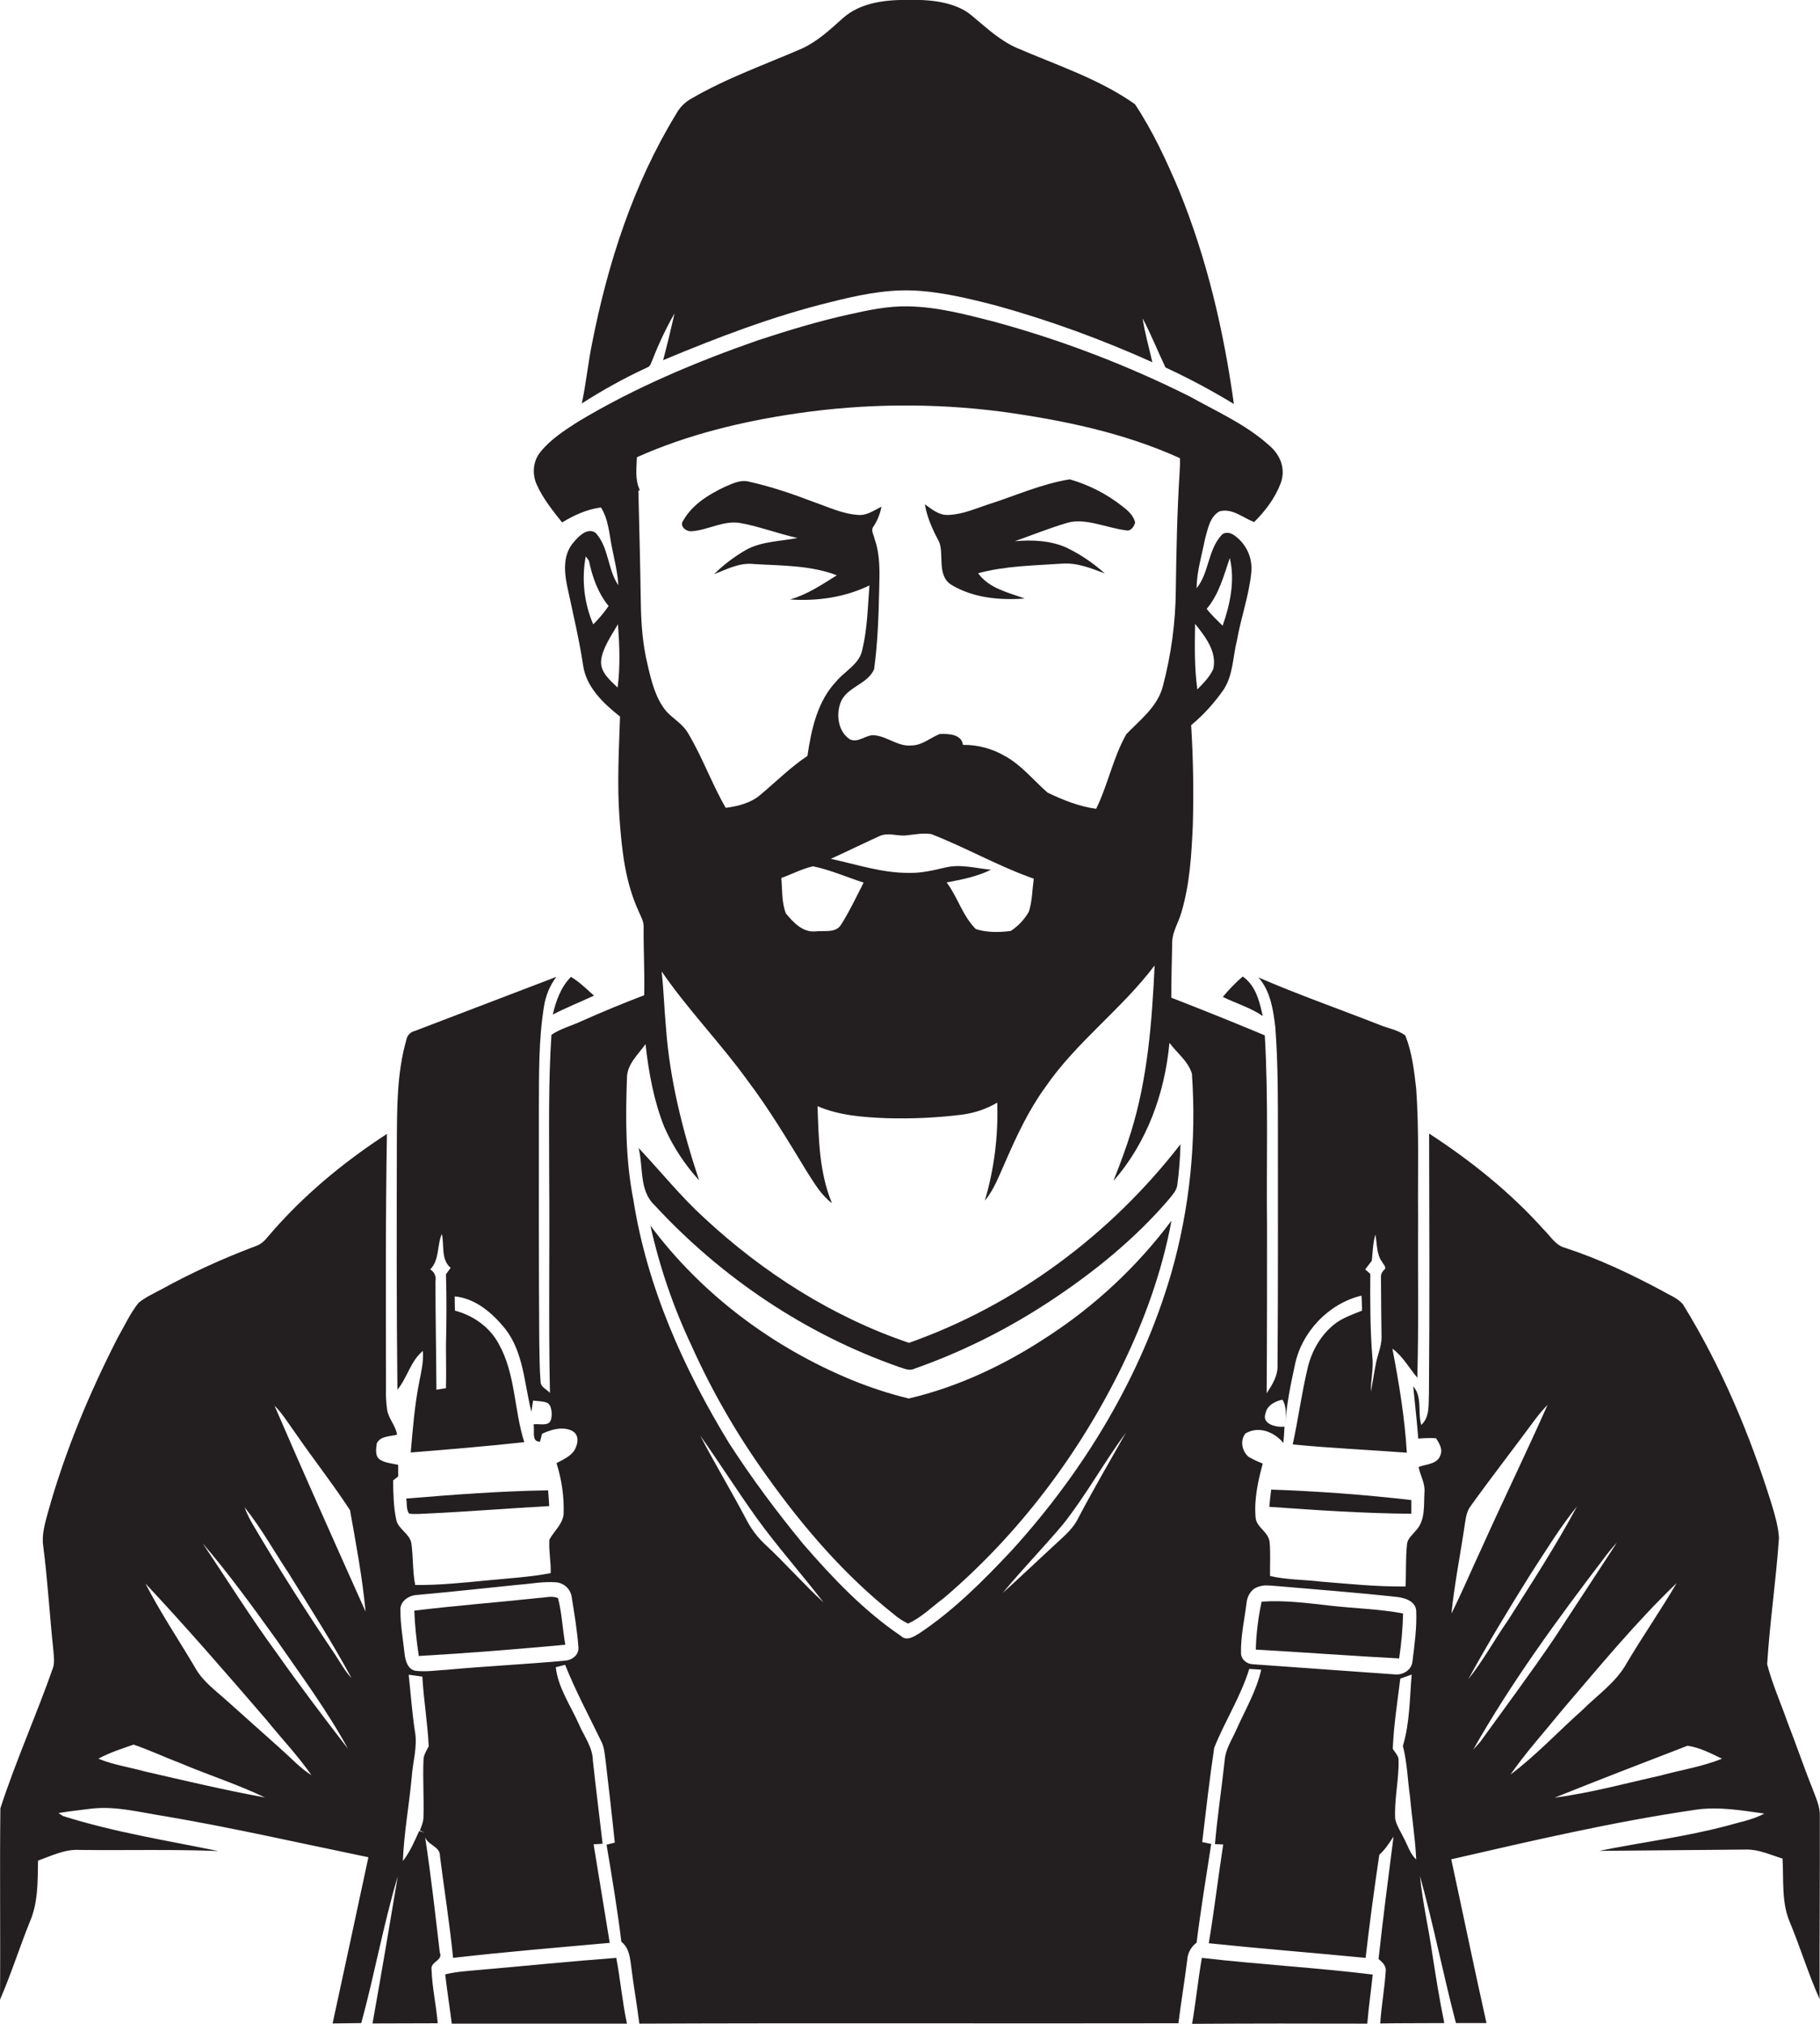 <?xml version="1.0" encoding="utf-8"?>
<!-- Generator: Adobe Illustrator 19.2.0, SVG Export Plug-In . SVG Version: 6.00 Build 0)  -->
<svg version="1.1" id="Layer_1" xmlns="http://www.w3.org/2000/svg" xmlns:xlink="http://www.w3.org/1999/xlink" x="0px" y="0px"
	 viewBox="0 0 971.3 1080" style="enable-background:new 0 0 971.3 1080;" xml:space="preserve">
<style type="text/css">
	.st0{fill:#231F20;}
</style>
<title>bise-eise_Construction_Worker_flat_black_logo_White_background_56f56118-70b3-4e81-b986-a2e4189bff9b</title>
<path class="st0" d="M663.2,521.1c-3.8,3.3-7.4,7-10.6,10.9c7.1,3.5,14.8,5.7,21.3,10.2C672.2,534.5,670.2,525.9,663.2,521.1z"/>
<path class="st0" d="M677.4,804.1c25.2,1.8,50.5,3.5,75.8,3.7c0-2.4,0-4.8,0-7.3c-24.8-2.9-49.8-4.7-74.8-5.6
	C678,798,677.7,801.1,677.4,804.1z"/>
<path class="st0" d="M348.3,191.8c3.3-8.5,7.2-16.7,11.7-24.6c-1.9,8.4-3.9,16.7-6.1,25c29-12.1,58.4-23.4,89-30.9
	c14.3-3.6,28.9-6.8,43.7-6.3s30.1,4.2,44.8,8c28.6,7.9,56.5,18.1,83.6,30.3c-1.8-7.8-4-15.5-5.2-23.4c4.5,8.5,8.1,17.6,12.2,26.2
	c12.5,5.8,24.7,12.3,36.5,19.5c-5.4-39-14.4-77.6-29.3-114.1c-6.7-15.8-14-31.6-23.5-45.9c-19.1-13.5-41.7-20.8-63-30
	c-9.4-4.1-16.8-11.3-24.6-17.7S497.5-0.3,486.6,0c-12.8-0.3-27,0.9-36.9,9.8c-6.7,6-13.4,12.3-21.7,16.1
	c-19.8,8.6-40.3,15.8-59,26.7c-3.5,1.9-6.3,4.8-8.2,8.3C338,98.2,324.4,140.4,316,183.1c-2.2,10.7-3.2,21.5-5.5,32.2
	c11.2-7.2,22.8-13.6,34.9-19.2C347.3,195.5,347.5,193.3,348.3,191.8z"/>
<path class="st0" d="M636.2,1080c31.2-0.2,62.4-0.2,93.5-0.1c0.7-8.8,2-17.5,2.9-26.2c-30.3-3.7-60.9-5.4-91.2-8.9
	C639.4,1056.4,638.2,1068.3,636.2,1080z"/>
<path class="st0" d="M304.7,521.3c-5.4,5.5-8,12.8-9.7,20.1c7.2-3.7,14.7-6.7,22-10.1C313,527.8,309.3,524,304.7,521.3z"/>
<path class="st0" d="M256.1,1051.2c-6.2,0.6-12.5,0.9-18.5,2.4c1,8.8,2.4,17.5,3.5,26.3h93.5c-2.5-11.6-3.5-23.5-5.7-35.1
	C304.6,1046.6,280.4,1049.1,256.1,1051.2z"/>
<path class="st0" d="M558.9,713.4c-22.6,14.9-47.5,26.7-73.9,32.9c-10.3-2.5-20.4-5.8-30.2-9.8c-42.3-17.4-80.3-45.7-107.7-82.5
	c4.9,22.1,12.3,43.7,22,64.2c11,24.5,24.5,47.8,40.2,69.6c19.4,27.2,41.5,52.9,67.8,73.7c2.3,2,4.8,3.6,7.5,4.9
	c7.2-3.2,12.8-9,19.1-13.6c39.8-33.9,71.9-76.4,94.9-123.3c12.1-24.8,21.6-51,26.6-78.1C606.9,675.8,584.5,696.8,558.9,713.4z"/>
<path class="st0" d="M507.6,312c11.6,7.1,26,8.4,39.3,7.4c-8.8-3.2-19.1-5.4-24.9-13.5c14.4-3.9,29.6-4.1,44.4-5.1
	c8.2-0.7,15.8,2.4,23.2,5.2c-6.1-5.5-12.9-10.1-20.3-13.7c-8.6-3.9-18.4-4.3-27.7-3.5c9.3-3.3,18.5-7,28-9.8s20.9,2.7,31.3,4
	c2.6,0.7,4.4-2.1,4.9-4.2c-0.9-3.8-3.9-6.4-6.9-8.7c-8.3-6.5-17.8-11.4-28-14.3c-15.2,2.4-29.3,8.9-43.9,13.5
	c-6.9,2.3-13.7,5.3-21,5.5c-4.9,0.2-8.7-3-12.4-5.7c1.1,6.9,4,13.3,7.3,19.5S499.6,306.9,507.6,312z"/>
<path class="st0" d="M485.1,716.6c-40.8-13.8-77.9-37.5-109.3-66.7c-12.6-11.5-23.3-24.9-35-37.3c2.6,10.2,0.2,22.7,8.5,30.5
	c35.6,38.6,80.6,68.9,130.3,86.3c2.7,0.8,5.6,2.4,8.4,1c25.3-8.9,49.3-20.9,71.7-35.6c23.6-15.5,45.8-33.4,64.2-54.9
	c1.8-2.3,4-4.5,4.4-7.5c1-7.2,1.5-14.5,1.7-21.8C592.9,658.6,542.3,696.4,485.1,716.6z"/>
<path class="st0" d="M673.3,854.7c-1.8,8.4-2.9,17-3.1,25.6c25.5,1.4,51,3.4,76.5,4.7c1.2-8,1.9-16,2.1-24
	c-13-2.4-26.2-2.7-39.3-4.2S685.4,853.9,673.3,854.7z"/>
<path class="st0" d="M971.2,969.5c0.3-5.1-2-9.8-3.7-14.5c-4.8-11.9-8.9-24.1-13.6-36.1c-3.6-10.3-8.1-20.3-10.8-30.8
	c1.4-22.6,4.8-45,6.3-67.5c-0.4-6.2-2.2-12.2-4-18.2c-11.6-37.1-26.8-73.2-47.2-106.3c-2.8-3.4-7.1-4.9-10.8-7.1
	c-16.8-9-34-17.2-52.1-23.1c-5.1-1.3-7.8-6.2-11.4-9.7c-17.8-19.9-38.8-36.7-61.2-51.3c0.1,46.3,0.3,92.5-0.1,138.8
	c-0.3,5.7,0.6,12.4-4.1,16.7c-2-6.7,0.7-15-4.3-20.6c0.9,9.3,2,18.6,2.7,27.9c3.2-0.3,6.3-0.4,9.5-0.2c1.6,2.6,3.6,5.6,2.4,8.8
	c-1.5,5.1-7.6,5-11.7,6.5c0.8,4.6,3.6,8.8,3.1,13.6c-0.4,6.9,0.6,15.1-4.7,20.5c-1.7,2.2-4.3,4.1-4.6,7.1
	c-0.8,7.5-0.4,15.1-0.8,22.6c-15.2,0.2-30.3-1.4-45.3-2.6c-9-1.1-18.1-0.9-27-3c-0.1-5.9,0.3-11.9-0.2-17.8s-7-7.9-7.5-13.3
	c-0.9-9.8,1.3-19.5,3.8-28.9c-2.6-1-5.2-2.2-7.6-3.6c-3.5-3.1-4.6-8.5-1.7-12.4c7.1-4.3,15.4-0.9,20.3,5c0.3-2.9,0.5-5.8,0.6-8.7
	c-4.2,0.5-12.3-1.2-10.1-7.1c0.8-4.3,5.1-6.4,9-7.3c2.6,4.2,1.7,9.2,1.5,13.9c0.6-10.8,2.8-21.5,5.1-32.1
	c3.5-17.8,18-33.1,35.6-37.3c0.2,2.6,0.2,5.3,0.3,8c-4.9,2-10,3.7-14.3,6.9c-7.4,5.7-12.4,14.2-14.6,23.2
	c-3.3,13.6-5.1,27.6-8.1,41.3c20.3,2,40.6,2.9,60.9,4.4c-1.1-18.7-4.2-37.2-7.7-55.5c5.6,4.1,8.9,10.3,13.3,15.5
	c0.8-28.8,0.2-57.6,0.4-86.4c-0.2-22.6,0.6-45.2-1-67.8c-1.1-9.6-2.2-19.4-5.8-28.4c-4-3.1-9.3-3.8-14-5.8
	c-21.4-8.4-43.2-16-64.4-25.2c6.4,7.2,7.9,17.2,9,26.5c1.5,19.5,1.4,39,1.4,58.6c0,40.7,0.1,81.3-0.2,122c0.2,5.5-2.9,10.4-5.8,14.8
	c0.2-29.5,0.2-59.1,0.2-88.6c-0.4-34.1,0.8-68.3-1.2-102.4c-16.5-6.9-33.2-13.6-49.9-20.1c0-9.9,0.3-19.8,0.5-29.7
	c0.1-5.5,3.3-10.3,4.8-15.5c4.6-15.2,5.5-31.2,6.2-47c0.5-17.7,0.2-35.5-0.9-53.2c6.6-5.5,12.3-11.8,17.2-18.8
	c5.3-7.9,5-17.8,7.3-26.7c2.1-12.1,6.4-23.8,7.6-36c0.8-7.8-2.7-15.4-9.2-19.9c-1.9-1.4-5.1-2-6.8,0.1c-7.2,7.9-6.5,20-13.2,28.2
	c0.1-8.9,2.8-17.6,4.5-26.3c1.5-5.2,2.5-11.8,7.7-14.7c6.8-1.9,12.5,3.4,18.5,5.7c5.9-5.8,11.1-12.7,14.1-20.5s-0.1-15.2-5.7-20.1
	c-12.5-11.4-28.2-18.3-42.9-26.5c-33.4-16.7-68.4-30.1-104.5-39.9c-14.9-3.8-29.9-7.8-45.3-8.1c-10.9-0.3-21.7,2-32.3,4.4
	c-16.3,3.6-32.3,8.5-48.2,13.7c-33.2,11.6-65.9,25.3-96.1,43.5c-7.2,4.6-14.6,9.4-20,16.1c-4,4.9-4.5,11.9-1.9,17.5
	c3.3,7.4,8.5,13.8,13.5,20.1c6.4-3.9,13.2-7,20.7-8c4,6.2,4.4,13.8,5.8,20.9s3.1,13.6,3.5,20.6c-5.8-8.4-5-20.2-12.1-27.9
	c-4.1-3.1-9,1.6-11.6,4.8c-6.6,7.3-5,17.7-3,26.4c2.8,13.1,5.9,26.2,7.9,39.4c1.6,11.7,10.9,20.4,19.7,27.4c-0.6,18-1.6,36-0.3,54
	s3.1,34.1,10.1,49.6c1.2,2.9,3,5.7,2.8,8.9c-0.1,12.1,0.6,24.1,0.3,36.2c-11.3,4.3-22.4,8.9-33.4,13.8c-5.3,2.5-11.2,4-16.1,7.3
	c-1.7,25.5-1.2,51.2-1.2,76.8c0.3,38.1-0.4,76.2,0.4,114.3c-1.7-1.9-4.9-3-5-5.9c-0.6-7.1-0.5-14.1-0.7-21.2
	c-0.3-41.6-0.2-83.3-0.2-124.9c0.1-18.1-0.2-36.2,2.7-54.1c0.9-5.8,3.1-11.2,6.6-15.9l-75.6,28.9c-2.2,0.5-4,2.3-4.4,4.6
	c-5.1,17.7-5,36.3-5.1,54.6c-0.1,44.1-0.2,88.1,0.3,132.2c5.3-6.4,7-15.3,13.6-20.7c0.4,5.5-0.8,10.9-1.9,16.3
	c-2.5,12.5-3.5,25.2-4.6,37.9c20.2-1.6,40.4-3.3,60.6-5.5c-5.5-17.2-4.6-36.3-13.6-52.4c-4.8-9-13.6-15.2-23.4-17.8
	c-0.1-2.5-0.1-5.1-0.1-7.6c11.2,1.1,20.2,9,27,17.4c9.8,12.7,10.1,29.3,13.9,44.2c0.3-2,0.6-4,0.9-6c2.5,0.4,5.1,0.2,7.5,1.2
	s3.1,6.6,1.8,9.6s-6.1,1.4-9.1,1.9c0.9,3.1-1.4,9.4,3.5,9.2l1.1-4.2c4.6-2.1,10-3.8,15-2s4.4,6.9,2.5,10.4s-6.3,5.4-9.8,7.3
	c2.8,8.8,4.1,17.9,3.8,27.1c-0.5,5.5-5.1,9.1-7.6,13.7c-0.4,6,0.9,11.9,0.7,17.9c-11.3,2.1-22.8,2.8-34.3,3.9s-25.3,2.6-38,2.4
	c-1.5-7.4-1-15.1-2.1-22.5c-1.1-5-6.9-7.3-8-12.2c-1.5-6.9-1.6-14-1.7-21.1l2.7-2.1c0-2.1,0-4.1,0-6.2c-3.3-0.8-6.7-0.9-9.6-2.7
	s-2.2-5.8-1.8-8.8c2-4,7.1-3.6,10.8-4.6c-0.7-4.9-4.6-8.5-5.3-13.4c-0.5-3.5-0.7-7.1-0.6-10.6c0-45.5-0.3-91,0.5-136.5
	c-23.4,15.2-45.2,33.3-63.3,54.6c-1.8,2.3-4,4.4-6.8,5.3c-17.3,6.5-34,14.1-50.2,23c-4.2,2.3-8.6,4.2-12.3,7.3
	c-4.5,5.7-7.5,12.3-11.1,18.6c-15.2,29.7-28.1,60.6-37.1,92.8c-1.6,6-3.6,12.2-2.6,18.5c2.4,18.5,3.4,37.1,5.4,55.6
	c0.2,2.9,0.7,6-0.1,8.9C19.6,914.9,8.5,939.4,0.2,965c-0.4,34,0.1,68-0.2,102.1c5.9-13.6,10.4-27.8,15.9-41.5
	c4.5-10.3,4.2-21.7,4.4-32.7c7.2-2.6,14.4-6.2,22.3-5.7c24.6,0.3,49.3-0.4,73.9,0.6c-27.7-5.7-55.8-10.1-82.9-18.7l-2.4-1.6
	c5.7-0.9,11.5-1.6,17.3-2.3c13.1-1.6,26,1.9,38.9,3.9c36.6,6.2,72.8,14.5,109.2,22c-6.3,29.6-12.7,59.1-19.1,88.7l15.3-0.2
	c7.1-26,11.8-52.6,19.5-78.4c-4.4,26.2-8.8,52.4-13.5,78.6c11.6-0.1,23.2,0,34.8-0.1c-0.8-9.6-3-19.2-3.3-28.8
	c-0.6-4.2,6.3-4.6,4.4-9c-2.4-20.5-4.7-41-7.8-61.4c1.7,4.3,8.1,4.9,7.9,10c2.3,18.1,5.2,36.2,7,54.3c27.8-3.2,55.7-5.5,83.6-8
	c-2.9-17.5-5.7-35.1-8.6-52.6l4.8-0.3c-1.7-14.8-3.6-29.6-5.2-44.4c-0.1-7.2-4.8-13.1-7.5-19.5c-4.4-9.9-11-19.2-12.3-30.3l5-1.3
	c5.5,13.9,12.6,27,19.1,40.5c1.8,3.3,2,7,2.5,10.7c1.7,14.6,3.4,29.1,4.9,43.7l-4.4,1.1c2.9,17.2,5.8,34.5,7.9,51.8
	c4.4,3.4,4.7,9.2,5.4,14.3c1.2,9.8,3,19.6,4.2,29.4c95.9-0.4,191.8,0,287.7-0.2c1.4-11.3,3.3-22.5,4.7-33.7c0.2-3.7,2-7.1,5-9.3
	c2.2-17.6,5.1-35.2,7.8-52.7l-4.8-1c2-16.8,3.9-33.6,6.4-50.3c5.7-14.3,14.2-27.4,18.7-42.1l6.4,0.4c-2.6,11.5-8.7,21.7-13.4,32.3
	c-2.3,5.2-5.7,10.2-6.1,16c-1.6,14.9-3.9,29.8-5.2,44.8l4.4,0.2c-2.7,17.6-4.8,35.2-7.7,52.7c27.9,2.9,55.8,5.1,83.7,7.8
	c2.1-18.4,4.6-36.7,7.3-55c3.1-2.8,5.3-6.3,7.6-9.7c-2.8,21.7-5.6,43.5-8,65.3c2.1,1.7,4.3,3.8,3.8,6.8c-0.6,9.2-2.3,18.3-2.9,27.6
	c11.4-0.2,22.8-0.1,34.2-0.2c-2.5-12-4.4-24.1-6.3-36.2c-2-14.1-5.3-28.1-6.7-42.3c7.2,25.9,12.4,52.5,19.2,78.5h16.3
	c-6.5-29.1-12.5-58.3-18.8-87.4c43.1-9.9,86.3-20,130.1-26.4c12.3-1.9,24.8,0.3,37,2c-6.3,3.4-13.5,4.6-20.3,6.6
	c-22.3,5.9-45.3,8.7-67.8,13.3L932,987c6.8-0.1,13,2.9,19.3,4.8c0.7,11.4-0.7,23.4,4,34.2c5.6,13.5,9.8,27.5,15.8,40.8
	C971,1034.5,971.3,1002,971.2,969.5z M732.1,672.8c0.5-4.7,0.6-9.4,1.9-14c1,4.9,0.5,10.4,3.6,14.6c0.5,1.2,2.5,2.7,1.3,4.1
	c-1.4,1.1-2.1,2.8-1.9,4.5c0,10.6,0.2,21.1,0.3,31.7c0,4.7-2,9-2.9,13.4s-1.8,10.4-2.8,15.6c-0.1-6.2,1.5-12.3,0.8-18.5
	c-1.2-14.8-1.2-29.6-1.1-44.4l-2.7-2.4L732.1,672.8z M656.3,297.8c2.9,11.9,0.2,24.7-3.8,36.1c-2.9-2.9-6-5.7-8.5-9
	C650.5,317.2,653.1,307.3,656.3,297.8L656.3,297.8z M637.8,332.9c5.4,6.8,11.8,14.9,9.7,24.1c-1.9,4.3-5.3,7.6-8.5,10.9
	C637.4,356.4,637.6,344.6,637.8,332.9z M312.6,296.9l1.7,2.3c1.8,8.7,4.8,17.2,10.5,24.2c-2.4,3.5-5.2,6.8-8.2,9.8
	C311.7,321.8,310.3,309.1,312.6,296.9z M329.6,366.9c-4-3.9-9.3-8.1-8.8-14.3s5.4-13.4,9-19.5C330.6,344.2,331.1,355.6,329.6,366.9
	L329.6,366.9z M238,718.4c0,7.5,0.2,14.9,0,22.4l-5.1,0.8c-0.1-19.3-0.5-38.6-0.5-57.9c0.5-2.5-0.6-5-2.8-6.3
	c5.1-5.2,3.5-12.8,6.2-18.9c1.4,6.1-0.6,13.5,4.7,18.1L238,680C238.4,692.7,238.3,705.5,238,718.4z M77.2,945.3
	c-8.2-2.3-16.8-3.5-24.7-6.8c5.9-3.2,12.4-5.3,18.8-7.5c8.5,2.9,16.8,6.8,25.2,10c14.9,6.3,30.3,11.2,44.9,18.2
	C119.9,955.3,98.6,950.2,77.2,945.3z M150.4,933.8L121,907.5c-6.1-5.5-13-10.4-17-17.8c-8.8-14.9-18.5-29.3-26.4-44.7
	c22.2,23.7,43.5,48.3,64.7,72.9c7.9,9.8,16.7,19,23.9,29.4C160.3,943.6,155.6,938.4,150.4,933.8z M147.8,882.3
	c-14-19.1-26.5-39.2-39.7-58.8c14.1,16.4,26.8,34,39.4,51.5c13.2,19.1,27.1,37.8,38.2,58.2C172.8,916.5,160,899.6,147.8,882.3
	L147.8,882.3z M178.8,882.9c-15.2-22.6-29.9-45.6-43.7-69.1c-1.8-3-3.4-6.2-4.6-9.5c8.9,11.1,15.8,23.6,23.7,35.5
	c11.4,18.4,23.1,36.6,33.4,55.7C184,891.7,181.6,887.1,178.8,882.9L178.8,882.9z M146.5,750.1c4.5,4.5,7.8,10.1,11.6,15.3
	c9.4,13.6,19.7,26.7,28.7,40.5c3.2,17.9,6.6,36,8.3,54.1C178.7,823.4,162.3,786.8,146.5,750.1z M226,939.3
	c-0.4,10.1,0.3,20.2,0,30.3c0,2.5-1,4.8-1.9,7.2l2.4,1.1l-2.8-0.8c-2.5,5.5-4.9,11.2-8.7,16c0.6-14.9,3.3-29.6,4.7-44.4
	c0.5-8.3,3.3-16.7,1.7-25c-1.5-9.9-2.2-20-3.3-30l7.3,1c0.7,12.4,2.8,24.8,3.4,37.2C227.7,934.1,226,936.5,226,939.3z M301.6,886.2
	c-20.8,1.9-41.7,2.9-62.5,4.8c-5.8,0.3-11.6,1.3-17.4,0.6c-4.2-0.8-5.4-5.6-5.8-9.2c-0.8-7.6-2.2-15.1-2.2-22.8
	c-0.5-5.1,4.6-8.4,9.2-8.5c17.9-1.6,35.8-3.6,53.7-5.4c6.8-0.5,13.6-1.9,20.4-1.3c4.2,0.5,7.5,3.7,8.1,7.8c1.4,9,3,18,3.6,27.1
	c0.2,3.9-3.4,6.6-7,6.9L301.6,886.2L301.6,886.2z M342,322.3c-0.3-20.2-0.8-40.4-1.3-60.5l0.8-0.2c-2.7-5.5-1.8-11.7-1.6-17.6
	c27-12.1,56.1-19.1,85.4-23.4c36.3-5.3,73.1-5.6,109.4-0.9c32.5,4.5,65,11.2,95,24.8c0.1,2.7,0,5.5-0.2,8.2
	c-1.3,20.7-1.7,41.5-2,62.2c-0.1,17.3-2.5,34.6-6.9,51.3c-2.8,10.9-12.1,17.9-19.5,25.6c-7.1,12.5-9.8,27-16.1,39.8
	c-9.1-1.2-17.7-4.7-25.9-8.6c-7.5-6.5-13.8-14.6-22.7-19.5c-6.8-4-14.6-6.1-22.5-6c-0.7-5.8-7.9-6-12.4-5.8c-5,2-9.3,6-14.9,6.1
	c-7.2,0.8-12.9-4.7-19.7-5.4c-4.6-0.7-8.7,4.4-13.4,2.1c-6.2-4.1-7.4-13-4.9-19.6c3.2-8.4,14.4-9.6,17.9-17.8
	c1.9-14,2.4-28.1,2.7-42.2c0.2-9,0.7-18.4-2.4-27.1c-0.4-2.2-2.3-4.8-0.6-6.9c2.1-3.2,3.5-6.7,4.2-10.5c-3.9,1.9-7.8,4.8-12.3,4.4
	c-8.3-0.5-16-4.2-23.8-6.9c-11.5-4.4-23.2-8.4-35.2-11c-4.4-0.9-8.6,1.4-12.5,3c-8.4,4-17,9.3-21.8,17.6c-2.5,3.1,1.1,6.2,4.3,6
	c8.8-0.6,16.9-5.9,25.9-4.4s20.3,5.7,30.6,8c-9.1,1.8-18.8,1.7-27.2,6.2c-6.3,3.6-12.2,8-17.3,13.1c6.8-2.6,13.6-6.3,21.2-5.4
	c14.8,0.9,30.2,0.6,44.3,6c-8,5-15.8,10.3-25,12.9c14.4,1,29.3-1.1,42.4-7.5c-0.9,11.5-1.1,23.1-3.8,34.3
	c-1.5,7.7-9.2,11.3-13.8,16.8c-10.2,10.7-13.4,25.7-15.5,39.9c-9,6-16.6,13.6-24.8,20.5c-5.2,4.6-12.1,6.3-18.8,7.2
	c-7.5-13-12.5-27.2-20.2-40c-2.8-4.8-7.8-7.5-11.5-11.5c-5.8-7-8-16.2-10-24.9C343,344,342.2,333.2,342,322.3z M504.7,462.9
	c-6.5,1.5-13,3.1-19.7,2.9c-14.2,0.1-27.8-4.5-41.6-7.5c8.6-3.9,17.1-8.1,25.7-12c4.6-2.3,9.7,0,14.5-0.5s9-1.4,13.4-0.7
	c18.5,7.2,35.9,17.2,54.7,23.8c-0.8,5.8-0.8,11.9-2.6,17.6c-2.4,4.2-5.7,7.7-9.7,10.3c-6.1,0.8-12.7,0.9-18.6-1
	c-7.1-7-9.7-17.1-15.6-24.9c8.1-1.5,16.2-3.1,23.7-6.8C520.8,463.4,512.8,461,504.7,462.9z M460.9,471c-3.9,7.6-7.6,15.5-12.2,22.7
	c-2.9,4.3-8.9,2.8-13.3,3.3c-6.9,0.8-12.1-4.8-16-9.6c-2.3-6-1.9-12.6-2.4-18.9c5.7-2,11-4.9,16.9-6.2
	C443.2,464.2,451.9,468.1,460.9,471z M408.8,824.6c-4.3-3.9-7.8-8.5-10.5-13.7c-7.9-15.1-16.8-29.7-24.6-44.8
	c10.2,14.4,19.7,29.4,30,43.8s24.1,30,35.8,45.2C428.8,845.3,419.3,834.4,408.8,824.6z M575.5,810c-2.5,5.3-6.9,9.1-11.1,13
	c-9.8,9-19.4,18.2-29.3,27.1c10.3-12.5,21.6-24.1,32-36.4c12.4-15.6,22-33.2,33.8-49.2C592.4,779.6,583.6,794.6,575.5,810z
	 M625.2,679c-16,55.4-46.6,105.8-85.2,148.3c-15.1,16.1-30.8,31.9-49.2,44.2c-3,1.8-6.9,4.5-10,1.5c-19.8-13.4-36.4-30.9-52-48.9
	c-14.2-17.2-27.5-35.1-39.6-53.8c-24.4-39.9-43.9-83.6-51.2-130.1c-4.2-21.4-4.2-43.3-3.4-65.1c0.1-7.3,6-12.4,9.9-17.9
	c1.7,15.1,4.4,30.3,10.1,44.4c4.6,10.4,10.9,19.9,18.5,28.3c-8.8-26.5-15.7-53.8-17.7-81.7c-0.9-9.9-1.2-19.9-2.3-29.8
	c14.1,20.5,31.5,38.3,46,58.4c11.6,15.4,21.5,32,31.5,48.4c3.9,6.1,7.6,12.5,13.4,16.9c-6.8-16.4-7.1-34.3-7.7-51.8
	c11.6,5,24.3,5.9,36.7,6.4c13.6,0.4,27.1-0.2,40.6-1.9c6.6-0.9,12.9-3,18.6-6.4c0.6,17.7-1.6,35.3-6.6,52.3c5-6,7.6-13.4,10.8-20.4
	c6-13.8,12.4-27.6,21.3-39.9c16.6-24.3,40.9-41.8,58.5-65.2c-1.4,29.9-3.7,60.2-12.6,88.9c-2.7,8.8-6,17.5-9.4,26.1
	c17.9-20.3,27.5-47,29.9-73.7c4,5.4,10.1,9.9,12,16.5C638.6,608.7,635,644.6,625.2,679L625.2,679z M749.2,980.9
	c-1.6-3.3-3.7-6.4-4.6-10.1c-0.6-10.5,2-20.9,1.8-31.4c0.1-2.5-2-4.2-3.1-6.2c0.5-12.6,2.5-25,4-37.4l6.1-2.2
	c-1.1,12.7-1,25.8-4.7,38.1c2.3,8.9,2.5,18.1,3.8,27.1c1,11.2,2.8,22.2,3.3,33.5C752.5,989.2,751.3,984.8,749.2,980.9z M753.8,886.7
	c-0.5,4.7-5.4,7.4-9.8,6.8l-75.5-5.4c-3.1-0.1-6.2-2.6-6.2-5.9c-0.2-8.9,1.8-17.6,2.9-26.4c0.3-3.6,2.1-7.4,5.7-8.8s5.6-0.9,8.3-0.8
	c22.1,1.9,44.3,3.6,66.4,6c4.2,0.5,9.7,2.2,10.2,7.2C756.2,868.6,754.9,877.7,753.8,886.7z M774.6,861.1c1.6-15.7,4.7-31.1,7-46.7
	c0.6-3.6,0.9-7.5,3.1-10.5c11.3-15.7,23.2-31,34.7-46.6c2-2.7,4.2-5.2,6.5-7.6c-11.4,25.7-23.7,50.9-35.2,76.5
	C785.3,837.8,780.3,849.6,774.6,861.1L774.6,861.1z M817.1,839.6c7.9-12.1,15.4-24.5,24.5-35.7c-11.2,20.9-24.2,40.9-36.9,60.9
	c-7.2,10.3-13.2,21.5-21.1,31.3C794.1,876.9,805.5,858.1,817.1,839.6L817.1,839.6z M786.1,933.9c20.3-35.9,44.8-69.4,69.8-102.2
	c2.2-3,4.5-5.8,7-8.5c-11.2,17.1-22.3,34.2-33.5,51.2c-12.7,18.7-26.2,36.8-39.4,55.1c-1.2,1.4-2.6,2.9-3.9,4.3L786.1,933.9
	L786.1,933.9z M834,912.2c19.7-23,39-46.5,60.8-67.4c-8.5,14.5-18.1,28.3-26.7,42.8c-5.7,10.3-15.8,17.1-24,25.3
	c-12.7,11.3-24.4,23.9-38,34.1C814.6,934.8,824.6,923.8,834,912.2z M886.2,947.5c-18.8,4.2-37.4,9.3-56.5,11.8
	c23.6-9.5,47.3-18.6,70.9-27.7c6.5,0.9,12.5,4.1,18.4,6.9C908.5,942.8,897.1,944.5,886.2,947.5z"/>
<path class="st0" d="M227.8,807.7c21.8-1,43.5-2.8,65.3-4c-0.2-2.8-0.3-5.6-0.6-8.4c-25.3,0.4-50.5,2.3-75.7,4.4
	c0.5,2.6-0.1,5.7,1.5,8C221.4,808.2,224.6,807.8,227.8,807.7z"/>
<path class="st0" d="M287.7,852.7c-22.2,2.4-44.5,4.1-66.6,6.8c0.3,8.1,1.2,16.2,2.4,24.2c26.1-1.5,52.2-3.6,78.2-6
	c-1.5-8.3-1.8-16.8-3.9-24.9C294.6,851.4,291,852.6,287.7,852.7z"/>
</svg>
